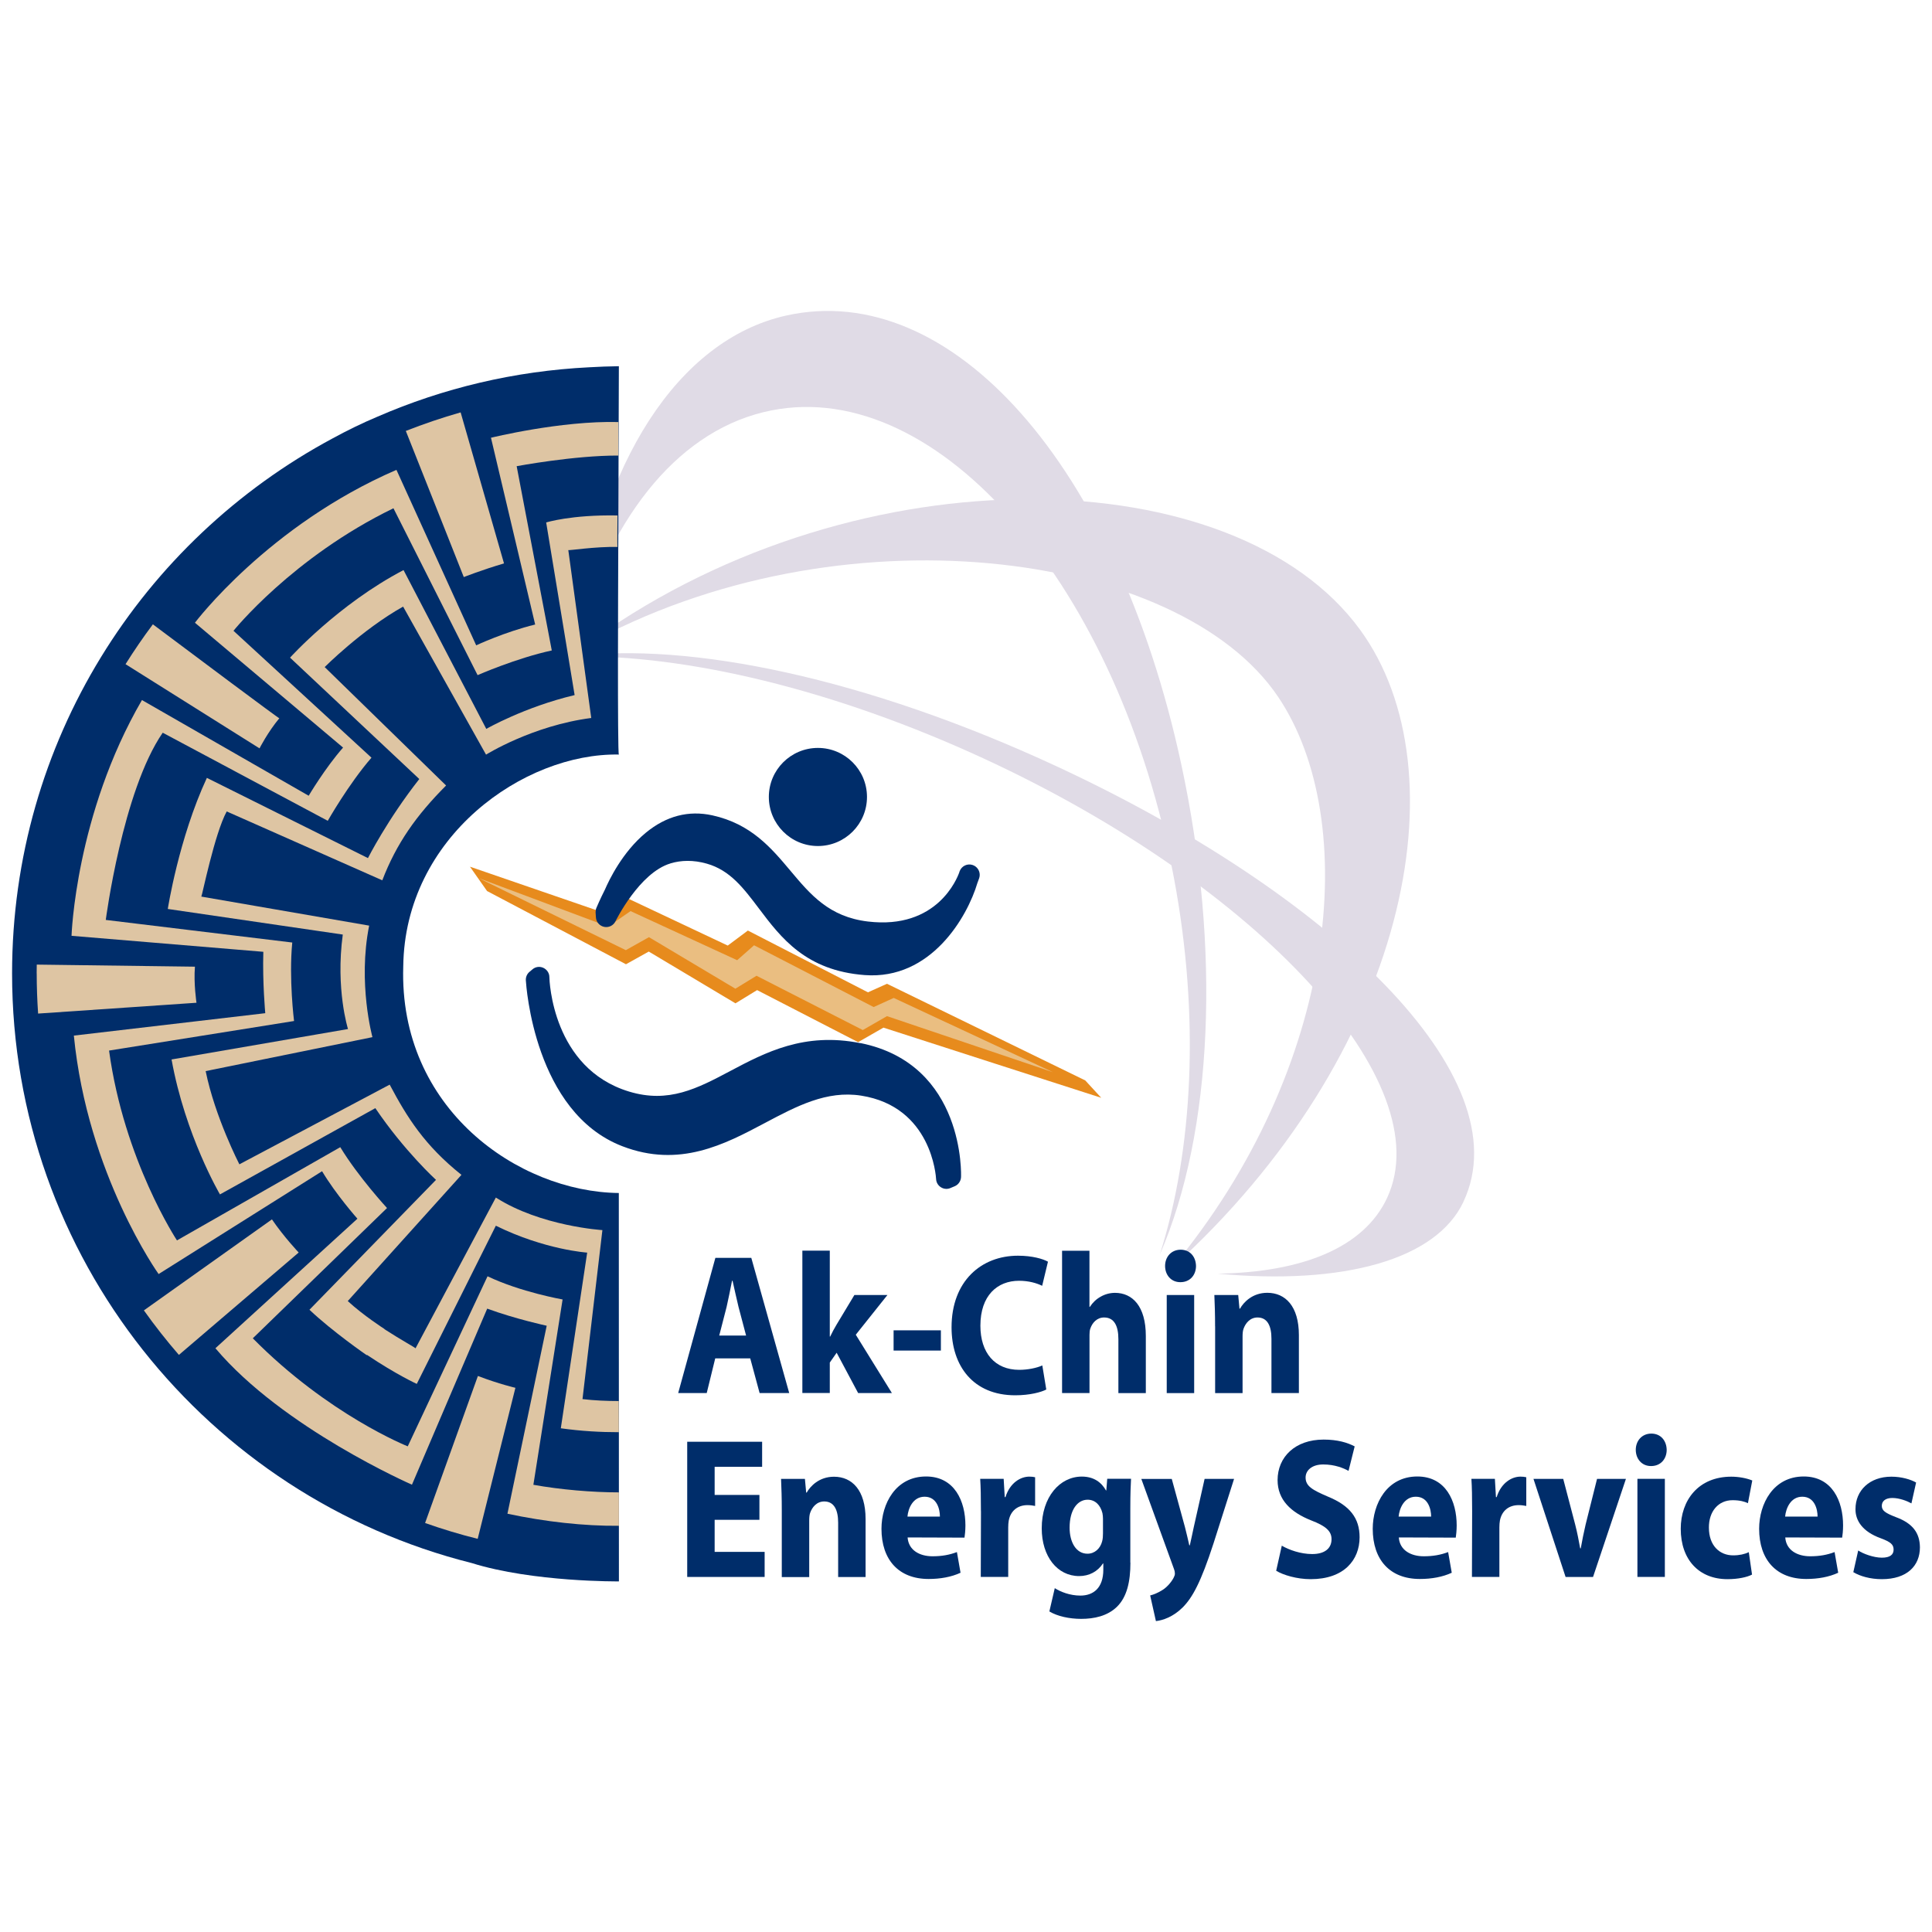 <?xml version="1.0" encoding="UTF-8"?><svg id="Layer_1" xmlns="http://www.w3.org/2000/svg" viewBox="0 0 400 400"><defs><style>.cls-1{fill:#002d6a;}.cls-2{fill:#e78b1d;}.cls-3{fill:#e0dbe6;}.cls-4{fill:#dec5a3;}.cls-5{fill:#eabe81;}</style></defs><path class="cls-3" d="M240.15,259.67c6.82-21.56,8.31-49.01,2.92-77.8-11.3-60.33-48.6-103.72-83.3-96.91-18.74,3.67-32.89,21.23-40.16,46.1,4.48-34.87,20.6-60.67,43.12-65.72,34.08-7.63,68.43,30.68,81.84,92.9,8.24,38.2,6.55,76.15-4.41,101.43Z"/><path class="cls-3" d="M242.62,262.52c34.52-41.47,39.19-92.58,22.06-118.16-20.51-30.62-91.12-39.77-143.6-10.66.68-.5,1.35-.99,2.04-1.48,55.23-39.21,132.68-37.17,158.47-1.84,21.52,29.51,9.82,87.95-38.98,132.13Z"/><path class="cls-3" d="M302.99,248.83c-5.67,12-24.82,17.28-50.9,14.87,17.58-.29,30.33-5.4,35.11-15.72,11.01-23.77-26.28-64.43-83.28-90.82-31.34-14.51-62.12-21.68-85.31-21.25,24.06-3.09,60.72,4.45,100.11,22.73,56.7,26.32,96.5,64.26,84.26,90.19Z"/><path class="cls-2" d="M100.86,184.49l28.74,15.15s3.68-2.05,4.72-2.63c1.31.79,17.95,10.72,17.95,10.72,0,0,3.5-2.15,4.48-2.74,1.34.69,20.91,10.78,20.91,10.78,0,0,4.36-2.5,5.25-3.01,1.18.4,45.09,14.53,45.09,14.53l-3.31-3.6-41.05-20.01s-3.05,1.36-3.94,1.77c-1.17-.6-24.86-12.79-24.86-12.79,0,0-3.21,2.4-4.17,3.11-1.45-.68-21.58-10.18-21.58-10.18,0,0-4.33,2.48-5.22,2.99-1.18-.4-26.57-9.14-26.57-9.14l3.56,5.07Z"/><path class="cls-5" d="M130.54,188.63l22.08,10.17,3.5-3.09,24.76,12.79,4.16-1.89,32.97,15.38-34.37-11.61-5.01,2.88-22-11.24s-3.34,2.05-4.38,2.68c-1.37-.82-17.89-10.67-17.89-10.67l-4.79,2.69-30.48-14.92,26.82,10.04,4.63-3.2Z"/><path class="cls-1" d="M148.08,281.24l-1.76,7.18h-5.91l7.7-27.99h7.44l7.85,27.99h-6.13l-1.94-7.18h-7.25ZM154.47,276.51l-1.57-5.94c-.41-1.67-.86-3.78-1.23-5.4h-.11c-.33,1.66-.75,3.78-1.12,5.4l-1.53,5.94h5.57Z"/><path class="cls-1" d="M171.81,276.72h.07c.41-.87.86-1.7,1.31-2.45l3.7-6.15h6.84l-6.55,8.22,7.48,12.08h-6.99l-4.45-8.35-1.42,2.03v6.31h-5.68v-29.48h5.68v17.77Z"/><path class="cls-1" d="M194.8,275.43v4.19h-9.79v-4.19h9.79Z"/><path class="cls-1" d="M216.63,287.68c-1.01.54-3.4,1.2-6.43,1.2-8.71,0-13.19-6.07-13.19-14.07,0-9.55,6.13-14.83,13.75-14.83,2.96,0,5.19.66,6.21,1.24l-1.2,4.99c-1.12-.54-2.73-1.04-4.79-1.04-4.48,0-8,3.03-8,9.3,0,5.61,2.99,9.14,8.04,9.14,1.75,0,3.62-.38,4.78-.91l.82,4.98Z"/><path class="cls-1" d="M219.88,258.95h5.68v11.63h.08c.6-.92,1.34-1.62,2.25-2.12.86-.5,1.91-.79,2.95-.79,3.63,0,6.39,2.78,6.39,8.93v11.83h-5.68v-11.17c0-2.66-.82-4.49-2.95-4.49-1.49,0-2.43,1.08-2.84,2.24-.16.38-.19.91-.19,1.37v12.04h-5.68v-29.48Z"/><path class="cls-1" d="M244.36,265.46c-1.9,0-3.14-1.49-3.14-3.36s1.27-3.36,3.22-3.36,3.14,1.46,3.18,3.36c0,1.87-1.23,3.36-3.22,3.36h-.04ZM241.56,288.43v-20.31h5.68v20.31h-5.68Z"/><path class="cls-1" d="M251.57,274.6c0-2.53-.07-4.65-.15-6.48h4.94l.26,2.82h.11c.75-1.33,2.58-3.28,5.65-3.28,3.74,0,6.54,2.78,6.54,8.76v12h-5.68v-11.25c0-2.62-.82-4.4-2.88-4.4-1.57,0-2.51,1.21-2.91,2.37-.15.42-.19,1-.19,1.58v11.71h-5.68v-13.83Z"/><path class="cls-1" d="M157.23,314.66h-9.27v6.64h10.35v5.19h-16.03v-27.99h15.51v5.19h-9.83v5.82h9.27v5.15Z"/><path class="cls-1" d="M161.86,312.67c0-2.53-.07-4.65-.15-6.48h4.94l.26,2.83h.11c.75-1.33,2.58-3.28,5.65-3.28,3.74,0,6.54,2.78,6.54,8.77v12h-5.68v-11.25c0-2.61-.82-4.4-2.88-4.4-1.57,0-2.51,1.2-2.92,2.37-.15.42-.19,1-.19,1.58v11.71h-5.68v-13.83Z"/><path class="cls-1" d="M187.91,318.31c.19,2.66,2.5,3.9,5.16,3.9,1.94,0,3.51-.29,5.05-.87l.75,4.28c-1.87.87-4.15,1.29-6.61,1.29-6.21,0-9.76-3.99-9.76-10.39,0-5.15,2.91-10.83,9.23-10.83,5.9,0,8.15,5.11,8.15,10.13,0,1.08-.12,2.04-.19,2.53l-11.77-.04ZM194.6,313.99c0-1.49-.59-4.11-3.17-4.11-2.43,0-3.41,2.45-3.55,4.11h6.73Z"/><path class="cls-1" d="M203.09,312.87c0-2.99-.04-4.95-.15-6.69h4.86l.22,3.78h.15c.94-2.99,3.14-4.24,4.94-4.24.53,0,.79.04,1.2.13v5.94c-.48-.08-.94-.17-1.57-.17-2.09,0-3.51,1.21-3.89,3.2-.07.42-.11.87-.11,1.41v10.26h-5.68l.04-13.62Z"/><path class="cls-1" d="M234.04,323.54c0,3.9-.71,7.1-2.8,9.14-1.98,1.91-4.71,2.49-7.4,2.49-2.43,0-4.93-.54-6.58-1.54l1.12-4.82c1.16.75,3.14,1.54,5.3,1.54,2.69,0,4.75-1.58,4.75-5.36v-1.29h-.08c-1.08,1.66-2.84,2.61-4.93,2.61-4.52,0-7.74-4.07-7.74-9.88,0-6.56,3.78-10.72,8.3-10.72,2.5,0,4.07,1.21,5,2.87h.07l.19-2.41h4.93c-.07,1.33-.15,3.03-.15,6.06v11.3ZM228.36,314.45c0-.38-.04-.79-.11-1.16-.41-1.66-1.49-2.79-3.07-2.79-2.09,0-3.73,2.08-3.73,5.78,0,3.03,1.35,5.4,3.7,5.4,1.5,0,2.65-1.08,3.03-2.54.15-.5.18-1.16.18-1.7v-2.99Z"/><path class="cls-1" d="M242.6,306.19l2.73,9.97c.3,1.21.67,2.7.9,3.78h.11c.26-1.08.56-2.62.82-3.78l2.24-9.97h6.1l-4.26,13.37c-2.62,8.06-4.37,11.25-6.43,13.29-1.95,1.91-4.04,2.62-5.49,2.78l-1.19-5.31c.71-.17,1.61-.54,2.47-1.08.86-.5,1.83-1.54,2.36-2.53.18-.34.29-.63.29-.91,0-.21-.03-.54-.22-1.04l-6.73-18.56h6.32Z"/><path class="cls-1" d="M265.37,320.01c1.49.87,3.89,1.74,6.31,1.74,2.62,0,4-1.2,4-3.07,0-1.7-1.2-2.74-4.22-3.9-4.18-1.66-6.95-4.24-6.95-8.34,0-4.77,3.62-8.39,9.53-8.39,2.88,0,4.93.62,6.43,1.41l-1.27,5.07c-.97-.54-2.8-1.33-5.23-1.33s-3.66,1.29-3.66,2.7c0,1.79,1.38,2.57,4.67,3.98,4.45,1.83,6.51,4.4,6.51,8.39,0,4.69-3.21,8.68-10.13,8.68-2.88,0-5.72-.87-7.14-1.74l1.16-5.19Z"/><path class="cls-1" d="M289.61,318.31c.18,2.66,2.51,3.9,5.16,3.9,1.94,0,3.52-.29,5.05-.87l.75,4.28c-1.87.87-4.15,1.29-6.61,1.29-6.21,0-9.75-3.99-9.75-10.39,0-5.15,2.91-10.83,9.23-10.83,5.91,0,8.15,5.11,8.15,10.13,0,1.08-.12,2.04-.19,2.53l-11.77-.04ZM296.3,313.99c0-1.49-.6-4.11-3.17-4.11-2.43,0-3.41,2.45-3.56,4.11h6.73Z"/><path class="cls-1" d="M304.79,312.87c0-2.99-.04-4.95-.15-6.69h4.86l.22,3.78h.15c.94-2.99,3.14-4.24,4.93-4.24.53,0,.78.04,1.2.13v5.94c-.49-.08-.94-.17-1.57-.17-2.09,0-3.51,1.21-3.89,3.2-.07.42-.11.87-.11,1.41v10.26h-5.68l.04-13.62Z"/><path class="cls-1" d="M323.65,306.19l2.47,9.43c.44,1.7.74,3.32,1.04,4.94h.12c.3-1.66.6-3.2,1.01-4.94l2.36-9.43h5.98l-6.81,20.31h-5.68l-6.65-20.31h6.17Z"/><path class="cls-1" d="M341.81,303.53c-1.9,0-3.14-1.49-3.14-3.36s1.27-3.36,3.22-3.36,3.14,1.46,3.18,3.36c0,1.87-1.23,3.36-3.22,3.36h-.04ZM339.01,326.49v-20.31h5.68v20.31h-5.68Z"/><path class="cls-1" d="M362.74,326c-1.01.54-2.92.95-5.08.95-5.9,0-9.68-4.03-9.68-10.43,0-5.93,3.66-10.79,10.47-10.79,1.49,0,3.14.29,4.34.79l-.9,4.7c-.67-.33-1.68-.62-3.18-.62-2.99,0-4.93,2.37-4.9,5.69,0,3.73,2.24,5.73,5.01,5.73,1.34,0,2.39-.25,3.25-.66l.67,4.65Z"/><path class="cls-1" d="M369.62,318.31c.18,2.66,2.51,3.9,5.16,3.9,1.94,0,3.52-.29,5.05-.87l.75,4.28c-1.87.87-4.15,1.29-6.61,1.29-6.21,0-9.76-3.99-9.76-10.39,0-5.15,2.92-10.83,9.23-10.83,5.91,0,8.15,5.11,8.15,10.13,0,1.08-.11,2.04-.19,2.53l-11.77-.04ZM376.31,313.99c0-1.49-.59-4.11-3.17-4.11-2.43,0-3.4,2.45-3.55,4.11h6.72Z"/><path class="cls-1" d="M384.72,321.01c1.05.7,3.22,1.49,4.9,1.49s2.43-.62,2.43-1.66-.56-1.58-2.66-2.36c-3.81-1.37-5.27-3.7-5.23-6.06,0-3.82,2.91-6.69,7.43-6.69,2.13,0,4,.58,5.12,1.21l-.97,4.32c-.82-.46-2.43-1.12-3.96-1.12-1.38,0-2.17.62-2.17,1.62s.71,1.49,2.95,2.36c3.48,1.29,4.9,3.28,4.94,6.23,0,3.82-2.65,6.6-7.89,6.6-2.39,0-4.52-.62-5.9-1.45l1.01-4.48Z"/><path class="cls-1" d="M128.13,156.23c-.31,0-.14-38.24-.14-38.24l.14-42.17c-2.09.03-4.13.1-6.12.22-15.51.77-30.29,4.33-43.84,10.22-3.22,1.35-6.31,2.87-9.28,4.49C29.38,111.93,2.5,153.57,2.5,201.53c0,58.88,40.5,108.36,95.15,122.08h0c12.73,3.98,30.49,3.8,30.49,3.8v-.02h0l-.02-80.39c-20.78-.23-45.58-17.42-44.63-46.92.32-26.85,24.99-44.23,44.65-43.86Z"/><path class="cls-4" d="M37.04,280.52c-2.56-2.95-4.98-6.03-7.25-9.22l26.51-18.84c2.49,3.64,5.54,6.86,5.54,6.86l-24.79,21.19Z"/><path class="cls-4" d="M7.59,201.53c0-.61.01-1.22.02-1.82l32.75.43c-.29,3.45.32,7.47.32,7.47l-32.79,2.24c-.19-2.75-.29-5.53-.29-8.32Z"/><path class="cls-4" d="M25.99,137.51c1.78-2.83,3.66-5.58,5.66-8.25,7.99,5.99,26.18,19.6,26.18,19.45-2.39,2.86-4.1,6.23-4.1,6.23l-27.74-17.43Z"/><path class="cls-4" d="M96.02,119.47s-8.24-20.82-12-30.25c3.7-1.45,7.48-2.74,11.35-3.84l8.98,31.27c-4.6,1.35-8.33,2.83-8.33,2.83Z"/><path class="cls-4" d="M98.94,284.88c4.44,1.69,7.77,2.45,7.77,2.45l-7.81,31.27c-3.7-.92-7.33-2.02-10.89-3.28l10.93-30.43Z"/><path class="cls-4" d="M128.14,315.89v-6.91c-5.5,0-12.08-.56-17.71-1.57l6.05-38.37s-8.71-1.53-15.54-4.8l-16.52,35.21s-16.4-6.49-32.08-22.37l27.79-26.97s-5.93-6.42-9.68-12.6l-33.81,19.3s-10.96-16.56-14.06-39.3l38.3-6.12s-1.1-8.8-.37-16.25l-38.61-4.68s3.47-26.7,11.79-38.76l34.17,18.24s4.31-7.61,9.05-13.07l-28.57-26.27s12.21-15.22,33.12-25.37l17.42,34.55s8.04-3.53,15.36-5.11l-7.27-38.15s11.91-2.24,21.06-2.2v-6.94c-11.94-.31-26.38,3.25-26.38,3.25l9.15,38.67c-6.32,1.54-12.21,4.31-12.21,4.31l-16.51-36.33c-26.56,11.48-41.72,31.65-41.72,31.65l30.67,25.85c-3.73,4.23-7.12,9.97-7.12,9.97l-34.52-19.81c-13.77,23.69-14.58,48.81-14.58,48.81l39.71,3.31c-.19,6.31.4,12.71.4,12.71l-39.63,4.64c2.83,28.8,17.55,49.37,17.55,49.37l33.84-21.29c2.89,4.84,7.32,9.83,7.32,9.83l-29.4,26.82c13.94,16.55,40.69,28.25,40.69,28.25l15.58-36.45c5.94,2.17,12.32,3.54,12.32,3.54l-8.13,38.92c7.81,1.67,15.85,2.56,23.08,2.5Z"/><path class="cls-4" d="M128.13,296.54l-.02-6.47c-2.37,0-5.09-.11-7.51-.4l4.12-34.99s-12.73-.78-22.06-6.74l-16.63,31.22c.06-.09-2.96-1.72-6.44-3.97l.02-.03s-4.36-2.79-7.61-5.79l23.54-26.13c-7.61-6.07-11.25-11.87-14.86-18.68l-31.12,16.5s-5.05-9.79-6.98-19.3l34.53-7.03s-3.07-11.17-.68-23.09l-34.75-6.01c.12.03,2.77-13.13,5.26-17.63l32.21,14.26c2.92-7.61,7.04-13.45,13.21-19.63l-25.14-24.52s7.77-7.78,16.24-12.52l17.17,30.65s9.58-6.01,21.78-7.59l-4.75-34.77c0,.15,5.59-.75,10.19-.64-.07-.07,0-6.52,0-6.52-9.6-.18-14.77,1.45-14.77,1.45l5.89,35.74c-10.41,2.47-18.29,7-18.29,7l-17.13-32.88c-13.49,7.04-23.5,18.13-23.5,18.13l26.76,25.13c-6.63,8.44-10.63,16.37-10.63,16.37l-33.35-16.61c-5.84,12.58-8.09,27.14-8.09,27.14l36.23,5.3c-1.53,11.29,1.08,19.56,1.08,19.56l-36.53,6.3c2.82,15.7,10.02,27.94,10.02,27.94l32.17-17.86c6.02,8.9,12.56,14.85,12.56,14.85l-26.2,26.89c4.79,4.54,11.86,9.41,11.86,9.41l.04-.07c6.13,4.11,10.32,6.01,10.32,6.01l16.37-32.75c10.14,5,18.91,5.57,18.91,5.57l-5.46,36.37c4.3.6,8.23.81,12.01.81Z"/><path class="cls-1" d="M201.38,179.09c-1.11-.37-2.28.2-2.7,1.29,0,0-.05.16-.08.26-.43,1.19-4.57,11.86-18.91,10.15-8.03-.96-11.89-5.57-15.99-10.45-4.03-4.8-8.2-9.76-16.21-11.53-4.93-1.08-9.55.12-13.77,3.59-4.85,3.99-7.64,9.84-8.47,11.77-1.07,2.11-1.71,3.66-1.78,3.82-.12.29-.17.61-.16.93l.07,1.01c.05.97.76,1.78,1.72,1.97.95.19,1.91-.29,2.33-1.16.05-.1,4.94-10.06,11.39-11.98.02,0,.03-.01.04-.02,2.14-.63,4.63-.74,7.48.07,4.82,1.37,7.58,5.04,10.79,9.29,4.55,6.03,9.7,12.86,21.9,13.78,13.73,1.03,21.27-12.06,23.35-19.13-.04.14.33-.89.33-.89h0s.03-.09.03-.09c.07-.22.1-.43.1-.65,0-.88-.56-1.72-1.44-2.02Z"/><path class="cls-1" d="M178.16,215.98c-11.65-2.35-19.77,1.95-26.93,5.74-6.87,3.64-12.8,6.77-21.01,4.27-15.84-4.82-16.47-22.94-16.48-23.72-.01-.83-.52-1.56-1.27-1.9-.76-.34-1.63-.21-2.25.34l-.62.52c-.5.43-.77,1.08-.73,1.74.07,1.11,1.78,27.33,19.97,34.34,11.84,4.57,21.22-.4,29.49-4.79,6.59-3.5,12.83-6.8,19.96-5.68,14.58,2.29,15.48,16.67,15.52,17.27.03.7.41,1.34,1,1.7.59.38,1.32.44,1.97.16l.9-.38c.74-.32,1.24-1.04,1.29-1.86.02-.24.9-23.39-20.8-27.77Z"/><path class="cls-1" d="M169.34,175.16c5.61,0,10.16-4.55,10.16-10.16s-4.55-10.15-10.16-10.15-10.16,4.54-10.16,10.15,4.55,10.16,10.16,10.16Z"/></svg>